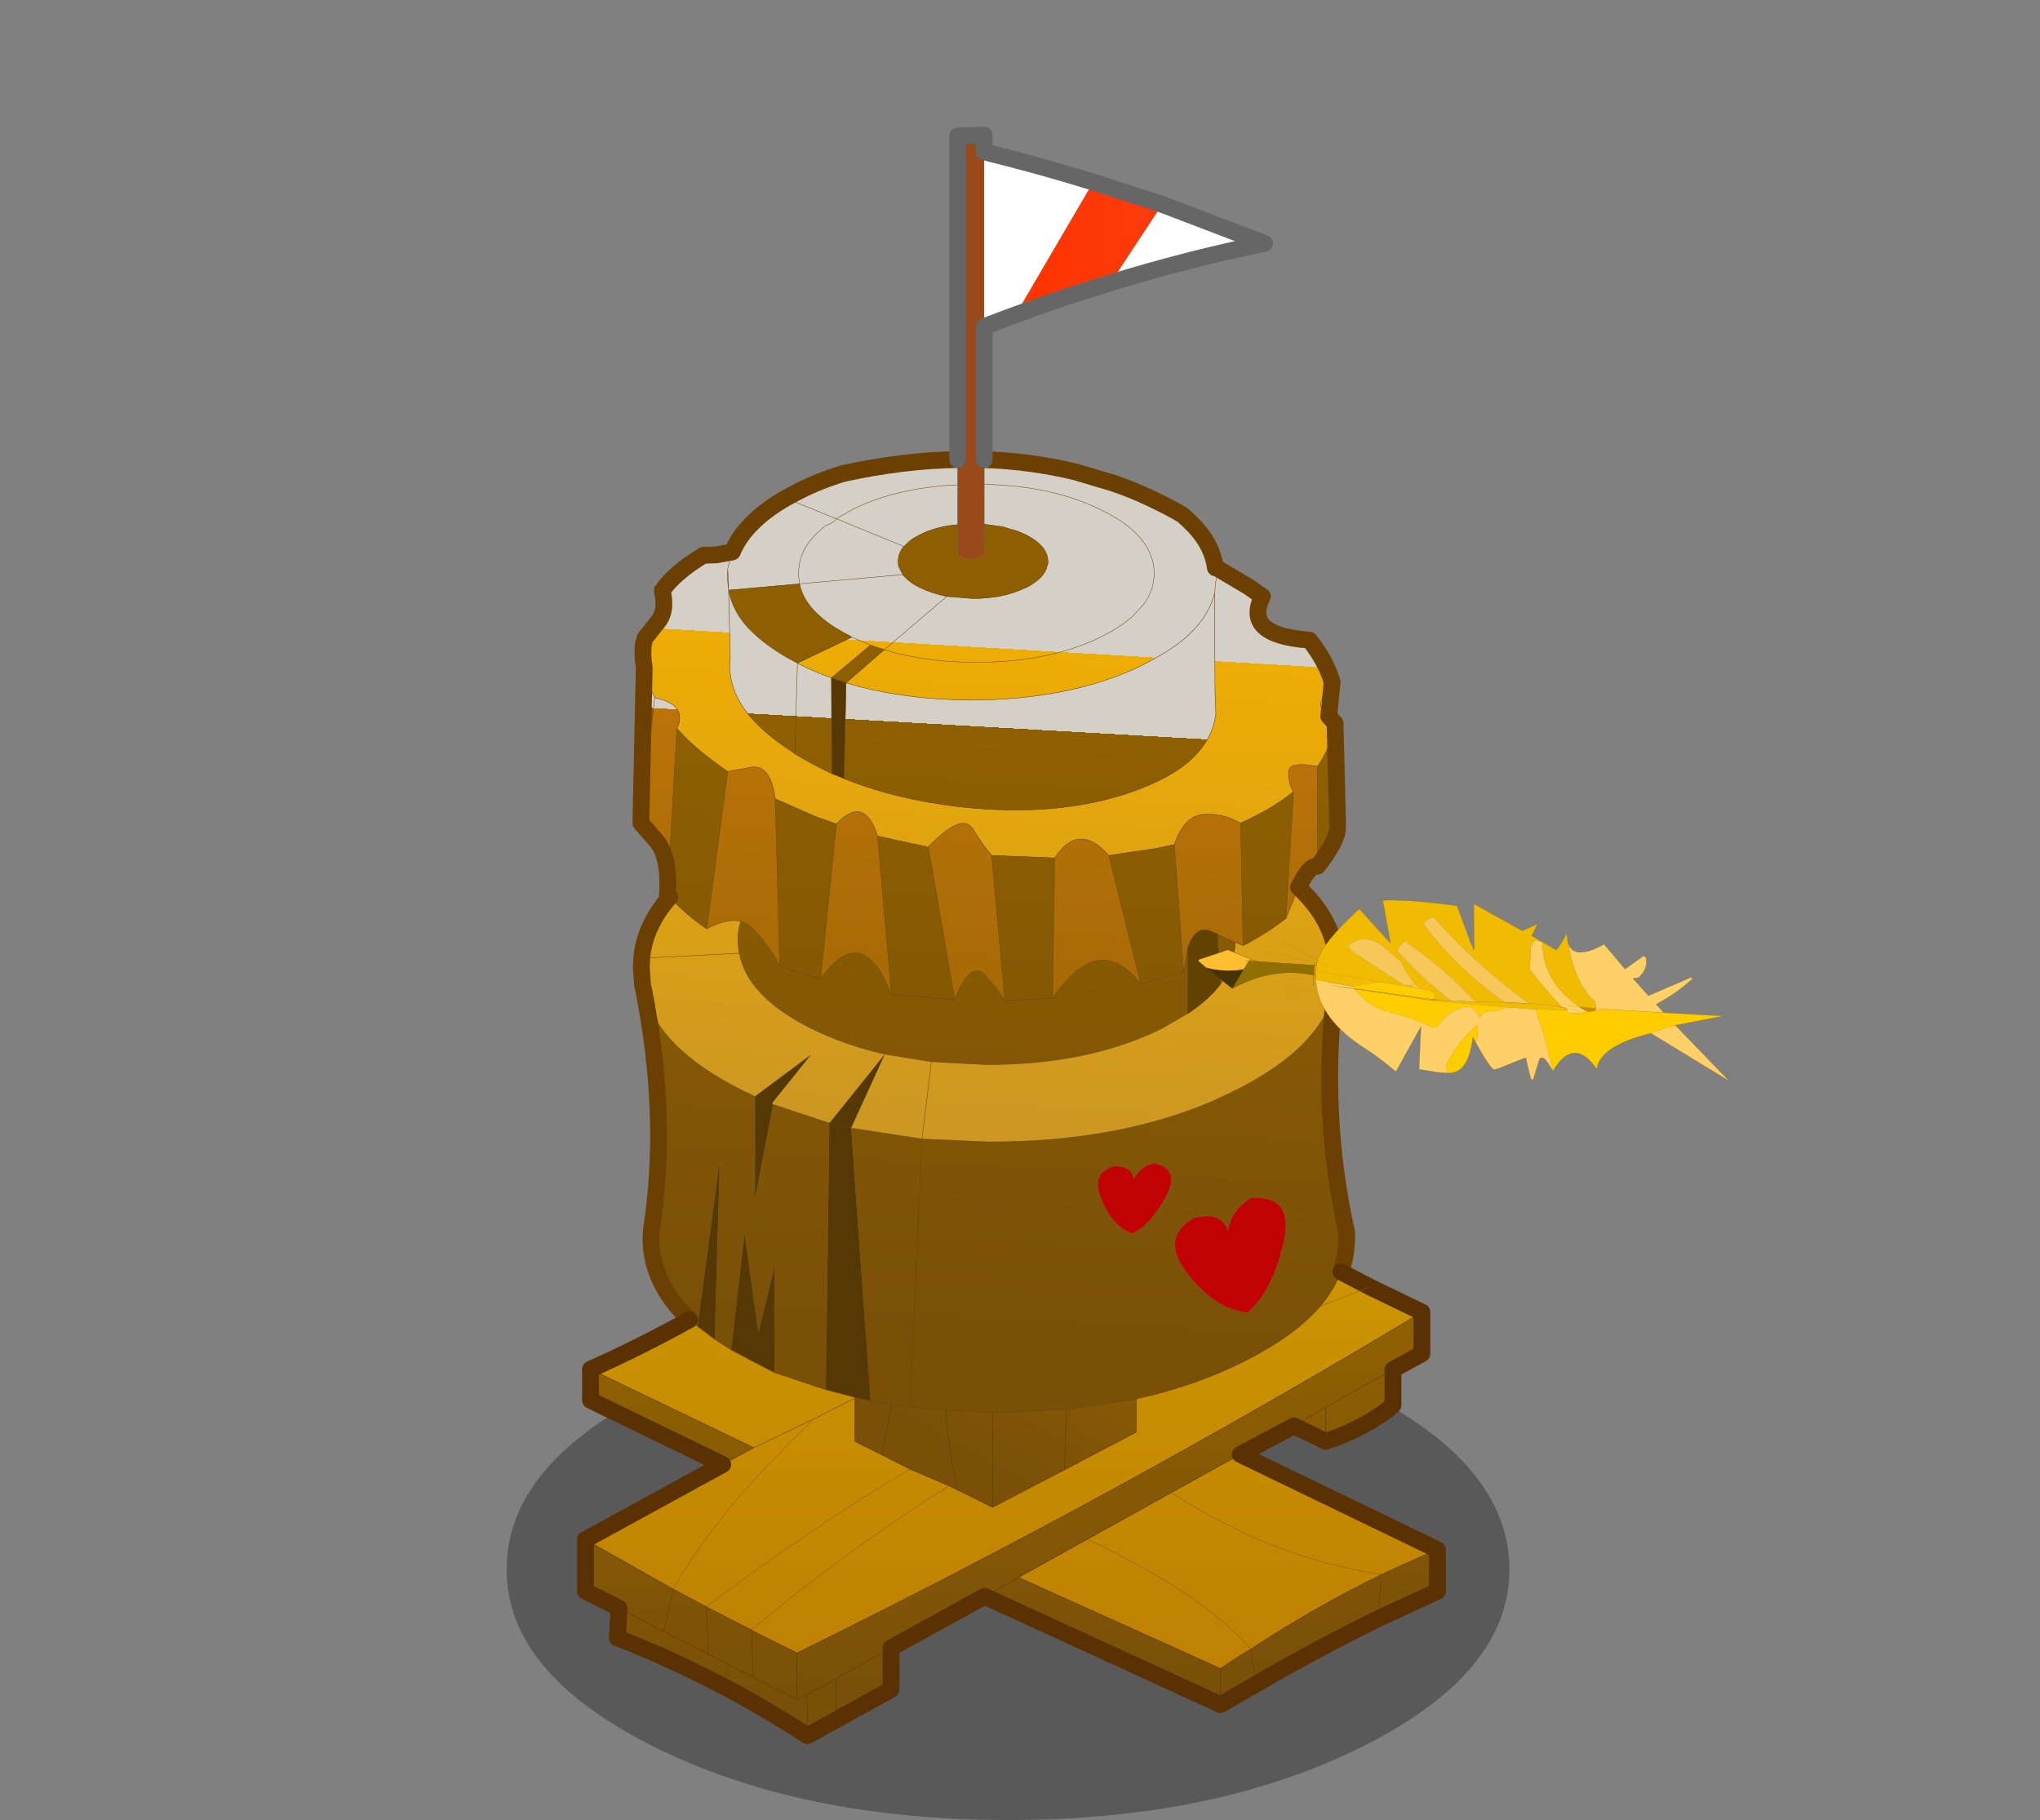 <?xml version="1.0"?>
<svg xmlns="http://www.w3.org/2000/svg" xmlns:xlink="http://www.w3.org/1999/xlink" width="68.05px" height="60.7px"><rect width="100%" height="100%" fill="#808080" stroke="none"/><g transform="matrix(1, 0, 0, 1, 32.85, 52)"><use xlink:href="#object-0" width="33.45" height="16.75" transform="matrix(1, 0, 0, 1, -15.95, -8.05)"/><use xlink:href="#object-1" width="138.95" height="193.1" transform="matrix(0.28, 0, 0, 0.28, -13.6, -47.9)"/></g><defs><g transform="matrix(1, 0, 0, 1, 15.95, 8.05)" id="object-0"><path fill-rule="evenodd" fill="#000000" fill-opacity="0.302" stroke="none" d="M12.6 -5.6Q17.5 -3.15 17.5 0.35Q17.5 3.8 12.6 6.25Q7.7 8.7 0.8 8.7Q-6.15 8.7 -11.05 6.25Q-15.95 3.8 -15.95 0.35Q-15.95 -3.15 -11.05 -5.6Q-6.15 -8.05 0.8 -8.05Q7.7 -8.05 12.6 -5.6"/></g><g transform="matrix(1, 0, 0, 1, 75.8, 96.55)" id="object-1"><use xlink:href="#object-2" width="103.5" height="193.1" transform="matrix(1, 0, 0, 1, -75.8, -96.55)"/><use xlink:href="#object-3" width="110.6" height="66.35" transform="matrix(-0.492, 0.165, -0.162, -0.483, 63.15, 17)"/></g><g transform="matrix(1, 0, 0, 1, 75.8, 96.55)" id="object-2"><path fill-rule="evenodd" fill="url(#gradient-L464294f3e860c5d390c69d6ce63f3376)" stroke="none" d="M0.25 -43.55L0.35 -42.4L0.15 -40.55L0.35 -42.4L0.25 -43.55L0.15 -44.1Q-0.4 -46.8 -2.85 -49.1L-3.65 -49.85Q-5.55 -50.95 -7.5 -51.85Q-9.7 -52.9 -11.95 -53.65L-16.3 -54.95Q-21.6 -56.25 -27.3 -56.45L-27.3 -53.5Q-19.15 -53.35 -13.25 -50.4Q-10.7 -49.15 -9.2 -47.65Q-8.05 -46.5 -7.5 -45.15Q-7.05 -44.1 -7.05 -42.9Q-7.05 -40.9 -8.3 -39.2L-9.65 -37.75Q-11.05 -36.5 -13.25 -35.4L-14.05 -35Q-20.05 -32.3 -28.25 -32.3Q-34.35 -32.3 -39.2 -33.8Q-34.35 -32.3 -28.25 -32.3Q-20.05 -32.3 -14.05 -35L-13.25 -35.4Q-11.05 -36.5 -9.65 -37.75L-8.3 -39.2Q-7.05 -40.9 -7.05 -42.9Q-7.05 -44.1 -7.5 -45.15Q-8.05 -46.5 -9.2 -47.65Q-10.7 -49.15 -13.25 -50.4Q-19.15 -53.35 -27.3 -53.5L-27.3 -48.75L-25.1 -48.45L-23.25 -47.9L-22.35 -47.5Q-19.75 -46.2 -19.7 -44.35L-19.7 -44.1L-19.8 -43.75Q-20.15 -42.3 -22.3 -41.2L-22.35 -41.2Q-24.95 -39.9 -28.65 -39.9L-31.75 -40.15L-39.2 -33.8L-43.75 -29.85Q-37.1 -27.85 -28.75 -27.8Q-17.5 -27.85 -9.3 -31.55L-8.2 -32.1Q-5.55 -33.45 -3.7 -34.9L-3.4 -35.15Q-0.55 -37.65 0.15 -40.55L0.2 -28.75L0.3 -26.25L0.2 -25.6Q-0.4 -22.35 -3.65 -19.9Q-5.9 -18.25 -9.35 -17Q-18.3 -13.75 -30.3 -15.1Q-37.95 -16 -44 -18.45L-45.45 -19.05Q-47.8 -20.15 -49.85 -21.4L-50.25 -21.7Q-53.35 -23.7 -55.15 -25.8Q-57 -28 -57.45 -30.3Q-57.7 -31.6 -57.55 -32.85L-57.55 -33.1L-57.75 -40.9L-57.9 -42.4L-57.85 -43.4L-57.8 -43.75L-57.3 -45.45L-57.8 -43.75L-57.85 -43.4L-57.75 -40.9L-49.3 -41.65L-37 -42.75L-49.3 -41.65L-49.45 -42.9L-49.4 -43.3L-49.35 -43.75Q-49 -46.45 -46.15 -48.6Q-45.45 -48.8 -44.9 -49.4L-44.75 -49.5L-43.35 -50.3L-43.2 -50.4L-41.85 -51.05Q-36.9 -53.15 -30.45 -53.45L-30.45 -56.45Q-36.95 -56.35 -44.05 -54.8Q-46.9 -53.95 -49.35 -52.7L-50.95 -51.85L-44.9 -49.4L-50.95 -51.85Q-53.2 -50.55 -54.7 -49.1Q-56.5 -47.4 -57.3 -45.45L-59.2 -45.1L-60.75 -45.05Q-64.2 -42.95 -65.65 -40.85Q-65.05 -38.3 -66.3 -36.95L-67.7 -35.2L-67.9 -34.5Q-68.05 -33.1 -67.8 -31.75Q-67.5 -29.9 -66.55 -28.1Q-64.35 -27.6 -63.8 -26.6Q-63.3 -25.65 -63.9 -24.4L-62.7 -23.15Q-60.65 -21.2 -57.85 -19.3L-57.8 -19.3L-55.1 -19.8Q-52.75 -20.2 -52.2 -16.05L-47.45 -13.95L-44.9 -13.05Q-41.9 -16.25 -40.3 -12.45L-40 -11.6L-33.95 -10.3Q-29.95 -14.5 -28.65 -12.45Q-27.4 -10.4 -26.4 -9.3L-18.9 -9Q-16.05 -13.35 -12.45 -9.3L-7 -10.1L-4.65 -10.6Q-4.1 -12.2 -3.3 -13.1Q-2.4 -14.1 -1.15 -14.2Q1.1 -14.35 3.25 -13.15Q7.05 -14.85 9.55 -16.9Q9 -17.65 8.95 -19.1Q8.85 -20.6 12.4 -19.9Q13.95 -22.05 14.5 -25.05L14.05 -25.55L13.75 -25.85L12.95 -26.75Q12.3 -27.5 14.15 -29.95Q13.4 -32.5 11.45 -34.95Q3.5 -35.5 5.85 -40.15L4.2 -41.3L0.4 -43.55L0.25 -43.55M10.15 -5.5Q14 -1.9 14.6 2.4L14.7 4.9L14.55 6.15Q13.2 13.4 2.55 18.7L-0.1 19.95Q-11.4 24.8 -26.7 24.8L-34.7 24.45L-33.6 15.3L-39.15 14.4Q-43.95 13.3 -48 11.3Q-55.55 7.5 -56.5 2.35L-56.65 0.85Q-56.65 -0.35 -56.3 -1.45Q-57.95 -1.85 -60.35 -0.55Q-63 -2.35 -64.75 -4.35Q-67.75 -0.95 -68.1 2.95L-68 6.15L-67.9 6.55Q-66.4 13.55 -56.05 18.7L-54.6 19.4L-47.95 14.45L-52.6 20.25L-52.45 20.35L-52.25 20.4L-45.75 22.55L-45.7 22.55L-39.15 14.4L-43.15 23.15L-34.7 24.45L-33.6 15.3L-27 15.65Q-14.75 15.65 -6.05 11.3L-3.05 9.55Q-0.55 7.9 0.85 6.05Q2.55 3.7 2.6 1.05L3.55 1.45Q6.5 -0.1 8.65 -1.8L10.15 -5.5M-44.9 -49.4L-44.75 -49.5L-43.35 -50.3L-43.2 -50.4L-41.85 -51.05Q-36.9 -53.15 -30.45 -53.45L-30.45 -48.7Q-33 -48.5 -34.95 -47.5Q-35.9 -47.05 -36.45 -46.5L-36.85 -46.1L-44.9 -49.4L-36.85 -46.1L-37 -45.95Q-37.55 -45.2 -37.55 -44.35L-37.5 -43.75L-37 -42.75Q-36.35 -41.9 -34.95 -41.2Q-33.5 -40.5 -31.75 -40.15L-39.2 -33.8L-40.85 -34.35L-43.05 -35.3L-43.2 -35.4Q-45.6 -36.6 -47.05 -37.95Q-48.9 -39.65 -49.3 -41.65L-49.45 -42.9L-49.4 -43.3L-49.35 -43.75Q-49 -46.45 -46.15 -48.6Q-45.45 -48.8 -44.9 -49.4M-43.05 -35.3L-40.85 -34.35L-45.5 -30.45Q-47.5 -31.15 -49.35 -32.1L-49.55 -32.2L-43.15 -35.25L-43.05 -35.3M-68.1 2.95L-56.5 2.35L-68.1 2.95"/><path fill-rule="evenodd" fill="#99491a" stroke="none" d="M-27.3 -56.45L-27.3 -53.5L-27.3 -48.75L-27.3 -45.15Q-28.95 -44 -30.45 -45.15L-30.45 -48.7L-30.45 -53.45L-30.45 -56.45L-30.45 -95L-27.3 -95.1L-27.3 -93.1L-27.3 -72.3L-27.3 -56.45"/><path fill-rule="evenodd" fill="#8d5f01" stroke="none" d="M-39.2 -33.8L-43.75 -29.85L-45.5 -30.45L-40.85 -34.35L-39.2 -33.8M-30.45 -48.7L-30.45 -45.15Q-28.95 -44 -27.3 -45.15L-27.3 -48.75L-25.1 -48.45L-23.25 -47.9L-22.35 -47.5Q-19.75 -46.2 -19.7 -44.35L-19.7 -44.1L-19.8 -43.75Q-20.15 -42.3 -22.3 -41.2L-22.35 -41.2Q-24.95 -39.9 -28.65 -39.9L-31.75 -40.15Q-33.5 -40.5 -34.95 -41.2Q-36.35 -41.9 -37 -42.75L-37.5 -43.75L-37.55 -44.35Q-37.55 -45.2 -37 -45.95L-36.85 -46.1L-36.45 -46.5Q-35.9 -47.05 -34.95 -47.5Q-33 -48.5 -30.45 -48.7M-49.3 -41.65Q-48.9 -39.65 -47.05 -37.95Q-45.6 -36.6 -43.2 -35.4L-43.15 -35.25L-49.55 -32.2Q-51.3 -33.1 -52.65 -34.05Q-54.65 -35.45 -55.9 -36.95L-56.45 -37.7Q-57.45 -39.25 -57.75 -40.9L-49.3 -41.65"/><path fill-rule="evenodd" fill="url(#gradient-Lfa077cadfb72429d5897a3fb57ce334d)" stroke="none" d="M-43.75 -29.85Q-37.1 -27.85 -28.75 -27.8Q-17.5 -27.85 -9.3 -31.55L-8.2 -32.1Q-5.55 -33.45 -3.7 -34.9L-3.4 -35.15Q-0.55 -37.65 0.15 -40.55L0.2 -28.75L0.3 -26.25L0.2 -25.6Q-0.4 -22.35 -3.65 -19.9Q-5.9 -18.25 -9.35 -17Q-18.3 -13.75 -30.3 -15.1Q-37.95 -16 -44 -18.45L-43.75 -29.85M-45.45 -19.05Q-47.8 -20.15 -49.85 -21.4L-50.25 -21.7Q-53.35 -23.7 -55.15 -25.8Q-57 -28 -57.45 -30.3Q-57.7 -31.6 -57.55 -32.85L-57.55 -33.1L-57.75 -40.9Q-57.45 -39.25 -56.45 -37.7L-55.9 -36.95Q-54.65 -35.45 -52.65 -34.05Q-51.3 -33.1 -49.55 -32.2L-49.35 -32.1Q-47.5 -31.15 -45.5 -30.45L-45.45 -19.05M-67.8 -31.75Q-67.5 -29.9 -66.55 -28.1L-68.2 -13.15L-67.8 -31.75M-63.9 -24.4L-62.7 -23.15Q-60.65 -21.2 -57.85 -19.3L-60.35 -0.55Q-63 -2.35 -64.75 -4.35L-65.05 -4.65L-65 -5.2L-63.9 -24.4M-52.2 -16.05L-47.45 -13.95L-44.9 -13.05L-46.8 5.45Q-41.85 -1.65 -38.35 7.25L-30.8 7.9Q-28.95 3.15 -27.25 4.9Q-25.6 6.65 -24.85 8L-19.15 7.7Q-13.6 -0.4 -8.65 6L-3.55 4.55L-3.05 1.75L-3.05 9.55L-6.05 11.3Q-14.75 15.65 -27 15.65L-33.6 15.3L-39.15 14.4Q-43.95 13.3 -48 11.3Q-55.55 7.5 -56.5 2.35L-56.65 0.85Q-56.65 -0.35 -56.3 -1.45Q-55.55 -1.25 -54.9 -0.65Q-53.05 1.2 -51.65 3.85L-52.2 -16.05M-40 -11.6L-33.95 -10.3L-30.8 7.9L-38.35 7.25L-40 -11.6M-26.4 -9.3L-18.9 -9L-19.15 7.7L-24.85 8L-26.4 -9.3M-12.45 -9.3L-7 -10.1L-4.65 -10.6L-3.55 4.55L-8.65 6L-12.45 -9.3M3.25 -13.15Q7.05 -14.85 9.55 -16.9L8.65 -1.8Q6.5 -0.1 3.55 1.45L3.25 -13.15M12.4 -19.9Q13.95 -22.05 14.5 -25.05L14.8 -13.25L14.8 -12.75L14.8 -12.65Q14.8 -11.05 12.4 -8L12.4 -19.9M13.75 -25.85L12.95 -26.75Q12.3 -27.5 14.15 -29.95L13.75 -25.85M14.55 6.15Q12.7 21.25 15.85 35.45L15.9 36.3L15.85 37Q15.75 38.7 15.2 40.3Q14.4 42.45 12.75 44.4Q9.7 47.95 3.7 50.95Q-2.15 53.9 -9.2 55.45L-17.5 56.7L-25.55 57.05L-26.3 57.05L-31.9 56.8L-36.15 56.4L-34.7 24.45L-26.7 24.8Q-11.4 24.8 -0.1 19.95L2.55 18.7Q13.2 13.4 14.55 6.15M-62.4 46Q-67 41.6 -67 36.3L-66.95 35.35Q-64.85 21.9 -67.9 6.55Q-66.4 13.55 -56.05 18.7L-54.6 19.4L-54.6 31.6L-52.45 20.35L-52.25 20.4L-45.75 22.55L-46.15 54.35L-52.3 52.3L-52.3 39.8L-54.2 47.55L-55.85 35.75L-57.45 49.6L-59.4 48.35L-58.8 27L-61.45 46.8L-62.4 46M-49.85 -21.4L-49.55 -32.2L-49.85 -21.4M-51.65 3.85L-46.8 5.45L-51.65 3.85M-9.65 35.75Q-7.45 34.65 -5.65 31.35Q-3.85 28 -7.15 27.35Q-8.9 27.9 -9.5 29.35Q-9.55 27.75 -11.8 27.7Q-14.7 28.55 -13.3 31.75Q-11.95 34.95 -9.65 35.75M-3.05 40.55Q0.3 44.8 4.1 45.15Q7.05 42.55 8.35 36.85Q9.7 31.15 4.5 31.5Q2.05 33 1.75 35.45Q1.05 33.05 -2.35 33.9Q-6.4 36.3 -3.05 40.55M-43.15 23.15L-34.7 24.45L-36.15 56.4L-38.3 56.1L-40.85 55.65L-43.15 23.15M2.6 1.05Q2.55 3.7 0.85 6.05L0.5 0.1L2.6 1.05"/><path fill-rule="evenodd" fill="#553804" stroke="none" d="M-44 -18.45L-45.45 -19.05L-45.5 -30.45L-43.75 -29.85L-44 -18.45M-52.6 20.25L-52.45 20.35L-54.6 31.6L-54.6 19.4L-47.95 14.45L-52.6 20.25M-45.7 22.55L-39.15 14.4L-43.15 23.15L-45.7 22.55L-45.75 22.55L-46.15 54.35L-42.7 55.25L-40.85 55.65L-43.15 23.15L-45.7 22.55M-57.45 49.6L-55.85 35.75L-54.2 47.55L-52.3 39.8L-52.3 52.3L-54.9 50.95L-57.45 49.6M-61.45 46.8L-58.8 27L-59.4 48.35L-61.45 46.8"/><path fill-rule="evenodd" fill="#cccccc" stroke="none" d="M-57.75 -40.9L-57.9 -42.4L-57.85 -43.4L-57.75 -40.9"/><path fill-rule="evenodd" fill="url(#gradient-Ledacfb918b68ad0367c34188bdcf724c)" stroke="none" d="M-66.55 -28.1Q-64.35 -27.6 -63.8 -26.6Q-63.3 -25.65 -63.9 -24.4L-65 -5.2Q-64.85 -9.45 -66.45 -11.15L-68.2 -13.15L-66.55 -28.1M-57.8 -19.3L-55.1 -19.8Q-52.75 -20.2 -52.2 -16.05L-51.65 3.85Q-53.05 1.2 -54.9 -0.65Q-55.55 -1.25 -56.3 -1.45Q-57.95 -1.85 -60.35 -0.55L-57.85 -19.3L-57.8 -19.3M-44.9 -13.05Q-41.9 -16.25 -40.3 -12.45L-40 -11.6L-38.35 7.25Q-41.85 -1.65 -46.8 5.45L-44.9 -13.05M-33.95 -10.3Q-29.95 -14.5 -28.65 -12.45Q-27.4 -10.4 -26.4 -9.3L-24.85 8Q-25.6 6.65 -27.25 4.9Q-28.95 3.15 -30.8 7.9L-33.95 -10.3M-18.9 -9Q-16.05 -13.35 -12.45 -9.3L-8.65 6Q-13.6 -0.4 -19.15 7.7L-18.9 -9M-4.65 -10.6Q-4.1 -12.2 -3.3 -13.1Q-2.4 -14.1 -1.15 -14.2Q1.1 -14.35 3.25 -13.15L3.55 1.45L2.6 1.05L0.5 0.1L-0.1 -0.2Q-2.15 -1.15 -3.05 1.75L-3.55 4.55L-4.65 -10.6M9.55 -16.9Q9 -17.65 8.95 -19.1Q8.85 -20.6 12.4 -19.9L12.4 -8Q11.45 -8.2 10.15 -5.5L8.65 -1.8L9.55 -16.9"/><path fill-rule="evenodd" fill="url(#gradient-L5fb33a2e132bcb90f84004f231d1d985)" stroke="none" d="M15.2 40.3L18.65 42.1L24.85 45.1Q-11.65 67.05 -49.6 85.7L-55 83L-55.05 82.95L-60.4 80.2Q-47.9 70.75 -36.15 63.8L-31.5 65.8Q-43.25 73.15 -55.05 82.95Q-43.25 73.15 -31.5 65.8L-30.45 66.3L-26.3 68.35L-17.75 63.9L-9.2 59.4L-9.2 55.45Q-2.15 53.9 3.7 50.95Q9.7 47.95 12.75 44.4Q14.4 42.45 15.2 40.3M3.2 62.05L26.7 73.4Q23.35 74.8 20.05 76.35Q12.15 80.2 4.45 85.25Q-1.15 78.7 -15 72.15L-5 66.6Q7.1 74.45 20.05 76.35Q7.1 74.45 -5 66.6L3.2 62.05M-74.8 72.2L-58.45 63.25L-54.75 61.25L-47.55 57.8L-42.7 55.35L-42.7 55.25L-46.15 54.35L-52.3 52.3L-54.9 50.95L-57.45 49.6L-59.4 48.35L-61.45 46.8L-62.4 46Q-68.15 49.2 -74.2 51.9L-54.75 61.25L-47.55 57.8L-42.7 55.35L-42.7 60.5L-39.5 62.1L-36.15 63.8Q-47.9 70.75 -60.4 80.2L-64.35 78.1L-74.8 72.2M-47.55 57.8Q-59.2 68.85 -64.35 78.1Q-59.2 68.85 -47.55 57.8M-15 72.15Q-1.15 78.7 4.45 85.25Q2.6 86.35 0.85 87.55L-23.2 76.7L-15 72.15M12.75 44.4L18.65 42.1L12.75 44.4"/><path fill-rule="evenodd" fill="url(#gradient-L19ce8d5c8bca08e76e9c98678e7ccbd6)" stroke="none" d="M24.85 45.1L24.85 50.05L21.4 51.95L21.4 56.2Q18.35 58.8 13.4 60.5Q11.5 59.55 9.6 58.65L3.2 62.05L-5 66.6L-15 72.15L-23.2 76.7L-27.25 78.95L0.85 91.85L5.1 89.4Q12.35 85.2 19.55 81.65L26.7 78.35L26.7 73.4Q23.35 74.8 20.05 76.35Q12.15 80.2 4.45 85.25Q2.6 86.35 0.85 87.55L0.85 91.85L0.85 87.55L-23.2 76.7L-27.25 78.95L-38.4 85.1L-38.4 90.05L-45 93.7L-48.35 95.55Q-59.2 88.5 -71 83.9L-70.8 80.35L-74.8 78.35L-74.8 72.2L-64.35 78.1L-65.45 83.15L-70.8 80.35L-65.45 83.15L-60.15 85.85L-54.85 88.55L-49.6 91.25L-48.4 90.65L-48.35 95.55L-48.4 90.65L-49.6 91.25L-54.85 88.55L-60.15 85.85L-65.45 83.15L-64.35 78.1L-60.4 80.2L-60.15 85.85L-60.4 80.2L-55.05 82.95L-55 83L-49.6 85.7Q-11.65 67.05 24.85 45.1M-58.45 63.25L-74.2 55.6L-74.2 51.9L-54.75 61.25L-58.45 63.25M-45 93.7L-44.95 88.75L-45 93.7M-38.4 85.1L-44.95 88.75L-48.4 90.65L-44.95 88.75L-38.4 85.1M-54.85 88.55L-55 83L-54.85 88.55M-49.6 91.25L-49.6 85.7L-49.6 91.25M9.6 58.65L13.35 56.45L13.4 60.5L13.35 56.45L9.6 58.65M19.55 81.65L20.05 76.35L19.55 81.65M4.45 85.25L5.1 89.4L4.45 85.25M21.4 51.95L13.35 56.45L21.4 51.95"/><path fill-rule="evenodd" fill="#ffffff" stroke="none" d="M-12.25 -77.5L-6.1 -86.85L6.1 -82.2Q-3 -80.35 -12.25 -77.5M-14.3 -89.5L-23.55 -73.7L-27.3 -72.3L-27.3 -93.1Q-20.75 -91.5 -14.3 -89.5"/><path fill-rule="evenodd" fill="url(#gradient-L4354cfb4d68fba25bbdd919540454a3b)" stroke="none" d="M-6.1 -86.85L-12.25 -77.5Q-17.9 -75.8 -23.55 -73.7L-14.3 -89.5L-6.1 -86.85"/><path fill-rule="evenodd" fill="url(#gradient-L466357a4dae8822db7e8e68edea2faef)" stroke="none" d="M-43.2 -35.4L-43.05 -35.3L-43.15 -35.25L-43.2 -35.4"/><path fill-rule="evenodd" fill="#624200" stroke="none" d="M-3.05 9.55L-3.05 1.75Q-2.15 -1.15 -0.1 -0.2L0.5 0.1L0.85 6.05Q-0.55 7.9 -3.05 9.55"/><path fill-rule="evenodd" fill="#c10202" stroke="none" d="M-9.65 35.75Q-11.95 34.95 -13.3 31.75Q-14.7 28.55 -11.8 27.7Q-9.55 27.75 -9.5 29.35Q-8.9 27.9 -7.15 27.35Q-3.85 28 -5.65 31.35Q-7.45 34.65 -9.65 35.75M-3.05 40.55Q-6.4 36.3 -2.35 33.9Q1.05 33.05 1.75 35.45Q2.05 33 4.5 31.5Q9.7 31.15 8.35 36.85Q7.05 42.55 4.1 45.15Q0.3 44.8 -3.05 40.55"/><path fill-rule="evenodd" fill="#996600" stroke="none" d="M-45.75 22.55L-45.7 22.55L-45.75 22.55"/><path fill-rule="evenodd" fill="url(#gradient-L3ff1242e01199613924936de482982e6)" stroke="none" d="M-36.15 56.4L-31.9 56.8L-26.3 57.05L-25.55 57.05L-17.5 56.7L-9.2 55.45L-9.2 59.4L-17.75 63.9L-17.5 56.7L-17.75 63.9L-26.3 68.35L-30.45 66.3L-31.5 65.8L-36.15 63.8L-39.5 62.1L-42.7 60.5L-42.7 55.35L-42.7 55.25L-40.85 55.65L-38.3 56.1L-36.15 56.4M-38.3 56.1L-39.5 62.1L-38.3 56.1M-30.45 66.3Q-31.55 61.5 -31.9 56.8Q-31.55 61.5 -30.45 66.3M-26.3 68.35L-26.3 57.05L-26.3 68.35"/><path fill="none" stroke="#6c4002" stroke-width="0.05" stroke-linecap="round" stroke-linejoin="round" d="M0.15 -40.55L0.35 -42.4L0.25 -43.55M-27.3 -53.5Q-19.15 -53.35 -13.25 -50.4Q-10.7 -49.15 -9.2 -47.65Q-8.05 -46.5 -7.5 -45.15Q-7.05 -44.1 -7.05 -42.9Q-7.05 -40.9 -8.3 -39.2L-9.65 -37.75Q-11.05 -36.5 -13.25 -35.4L-14.05 -35Q-20.05 -32.3 -28.25 -32.3Q-34.35 -32.3 -39.2 -33.8L-43.75 -29.85Q-37.1 -27.85 -28.75 -27.8Q-17.5 -27.85 -9.3 -31.55L-8.2 -32.1Q-5.55 -33.45 -3.7 -34.9L-3.4 -35.15Q-0.55 -37.65 0.15 -40.55L0.2 -28.75L0.3 -26.25L0.2 -25.6Q-0.4 -22.35 -3.65 -19.9Q-5.9 -18.25 -9.35 -17Q-18.3 -13.75 -30.3 -15.1Q-37.95 -16 -44 -18.45L-45.45 -19.05Q-47.8 -20.15 -49.85 -21.4L-50.25 -21.7Q-53.35 -23.7 -55.15 -25.8Q-57 -28 -57.45 -30.3Q-57.7 -31.6 -57.55 -32.85L-57.55 -33.1L-57.75 -40.9L-57.9 -42.4L-57.85 -43.4L-57.8 -43.75L-57.3 -45.45M-67.8 -31.75Q-67.5 -29.9 -66.55 -28.1Q-64.35 -27.6 -63.8 -26.6Q-63.3 -25.65 -63.9 -24.4L-62.7 -23.15Q-60.65 -21.2 -57.85 -19.3L-57.8 -19.3L-55.1 -19.8Q-52.75 -20.2 -52.2 -16.05L-47.45 -13.95L-44.9 -13.05Q-41.9 -16.25 -40.3 -12.45L-40 -11.6L-33.95 -10.3Q-29.95 -14.5 -28.65 -12.45Q-27.4 -10.4 -26.4 -9.3L-18.9 -9Q-16.05 -13.35 -12.45 -9.3L-7 -10.1L-4.65 -10.6Q-4.1 -12.2 -3.3 -13.1Q-2.4 -14.1 -1.15 -14.2Q1.1 -14.35 3.25 -13.15Q7.05 -14.85 9.55 -16.9Q9 -17.65 8.95 -19.1Q8.85 -20.6 12.4 -19.9Q13.95 -22.05 14.5 -25.05M13.75 -25.85L12.95 -26.75Q12.3 -27.5 14.15 -29.95M14.8 -13.25L14.8 -12.75L14.8 -12.65M14.6 2.4L14.75 4.05L14.7 4.9M-67.9 6.55L-68 6.15L-68.1 2.95L-56.5 2.35L-56.65 0.85Q-56.65 -0.35 -56.3 -1.45Q-55.55 -1.25 -54.9 -0.65Q-53.05 1.2 -51.65 3.85L-52.2 -16.05M-65.05 -4.65L-65 -5.2L-63.9 -24.4M3.25 -13.15L3.55 1.45Q6.5 -0.1 8.65 -1.8L9.55 -16.9M8.65 -1.8L10.15 -5.5M12.4 -19.9L12.4 -8M-50.95 -51.85L-44.9 -49.4L-44.75 -49.5L-43.35 -50.3L-43.2 -50.4L-41.85 -51.05Q-36.9 -53.15 -30.45 -53.45M-36.85 -46.1L-44.9 -49.4Q-45.45 -48.8 -46.15 -48.6Q-49 -46.45 -49.35 -43.75L-49.4 -43.3L-49.45 -42.9L-49.3 -41.65L-37 -42.75L-37.5 -43.75L-37.55 -44.35Q-37.55 -45.2 -37 -45.95L-36.85 -46.1L-36.45 -46.5Q-35.9 -47.05 -34.95 -47.5Q-33 -48.5 -30.45 -48.7M-49.3 -41.65Q-48.9 -39.65 -47.05 -37.95Q-45.6 -36.6 -43.2 -35.4L-43.05 -35.3L-40.85 -34.35L-39.2 -33.8L-31.75 -40.15Q-33.5 -40.5 -34.95 -41.2Q-36.35 -41.9 -37 -42.75M-57.85 -43.4L-57.75 -40.9L-49.3 -41.65M-57.75 -40.9Q-57.45 -39.25 -56.45 -37.7L-55.9 -36.95Q-54.65 -35.45 -52.65 -34.05Q-51.3 -33.1 -49.55 -32.2L-43.15 -35.25L-43.05 -35.3M-45.5 -30.45Q-47.5 -31.15 -49.35 -32.1L-49.55 -32.2L-49.85 -21.4M-45.5 -30.45L-43.75 -29.85L-44 -18.45M-40.85 -34.35L-45.5 -30.45L-45.45 -19.05M-57.85 -19.3L-57.8 -19.3M-60.35 -0.55Q-57.95 -1.85 -56.3 -1.45M-3.05 9.55L-3.05 1.75L-3.55 4.55L-8.65 6Q-13.6 -0.4 -19.15 7.7L-24.85 8Q-25.6 6.65 -27.25 4.9Q-28.95 3.15 -30.8 7.9L-38.35 7.25Q-41.85 -1.65 -46.8 5.45L-51.65 3.85M-57.85 -19.3L-60.35 -0.55Q-63 -2.35 -64.75 -4.35M-66.55 -28.1L-68.2 -13.15M-27.3 -48.75L-25.1 -48.45L-23.25 -47.9L-22.35 -47.5Q-19.75 -46.2 -19.7 -44.35L-19.7 -44.1L-19.8 -43.75Q-20.15 -42.3 -22.3 -41.2L-22.35 -41.2Q-24.95 -39.9 -28.65 -39.9L-31.75 -40.15M-33.6 15.3L-34.7 24.45L-36.15 56.4L-31.9 56.8L-26.3 57.05L-25.55 57.05L-17.5 56.7L-9.2 55.45Q-2.15 53.9 3.7 50.95Q9.7 47.95 12.75 44.4Q14.4 42.45 15.2 40.3M-52.45 20.35L-52.6 20.25M-45.75 22.55L-45.7 22.55L-45.75 22.55M-45.7 22.55L-43.15 23.15M-40.85 55.65L-38.3 56.1L-36.15 56.4M-61.45 46.8L-62.4 46M-52.3 52.3L-46.15 54.35L-42.7 55.25L-40.85 55.65M-59.4 48.35L-57.45 49.6L-54.9 50.95L-52.3 52.3M-59.4 48.35L-61.45 46.8M3.55 1.45L2.6 1.05Q2.55 3.7 0.85 6.05Q-0.55 7.9 -3.05 9.55M0.5 0.1L0.85 6.05M0.5 0.1L2.6 1.05M-3.05 1.75Q-2.15 -1.15 -0.1 -0.2L0.5 0.1M-4.65 -10.6L-3.55 4.55M-8.65 6L-12.45 -9.3M-18.9 -9L-19.15 7.7M-40 -11.6L-38.35 7.25M-24.85 8L-26.4 -9.3M-33.95 -10.3L-30.8 7.9M-46.8 5.45L-44.9 -13.05"/><path fill="none" stroke="#6c4002" stroke-width="2" stroke-linecap="round" stroke-linejoin="round" d="M0.25 -43.55L0.15 -44.1Q-0.4 -46.8 -2.85 -49.1L-3.65 -49.85Q-5.55 -50.95 -7.5 -51.85Q-9.7 -52.9 -11.95 -53.65L-16.3 -54.95Q-21.6 -56.25 -27.3 -56.45M-57.3 -45.45L-59.2 -45.1L-60.75 -45.05Q-64.2 -42.95 -65.65 -40.85Q-65.05 -38.3 -66.3 -36.95L-67.7 -35.2L-67.9 -34.5Q-68.05 -33.1 -67.8 -31.75L-68.2 -13.15L-66.45 -11.15Q-64.85 -9.45 -65 -5.2M14.5 -25.05L14.05 -25.55L13.75 -25.85L14.15 -29.95Q13.4 -32.5 11.45 -34.95Q3.5 -35.5 5.85 -40.15L4.2 -41.3L0.4 -43.55L0.25 -43.55M14.8 -12.65Q14.8 -11.05 12.4 -8Q11.45 -8.2 10.15 -5.5Q14 -1.9 14.6 2.4L14.7 4.9L14.55 6.15Q12.7 21.25 15.85 35.45L15.9 36.3L15.85 37Q15.75 38.7 15.2 40.3M-62.4 46Q-67 41.6 -67 36.3L-66.95 35.35Q-64.85 21.9 -67.9 6.55M-68 6.15L-68.15 4.05L-68.1 2.95Q-67.75 -0.95 -64.75 -4.35L-65.05 -4.65M14.5 -25.05L14.8 -13.25M-30.45 -56.45Q-36.95 -56.35 -44.05 -54.8Q-46.9 -53.95 -49.35 -52.7L-50.95 -51.85Q-53.2 -50.55 -54.7 -49.1Q-56.5 -47.4 -57.3 -45.45"/><path fill="none" stroke="#666666" stroke-width="0.05" stroke-linecap="round" stroke-linejoin="round" d="M-27.3 -56.45L-27.3 -53.5L-27.3 -48.75L-27.3 -45.15M-30.45 -53.45L-30.45 -56.45M-30.45 -53.45L-30.45 -48.7L-30.45 -45.15"/><path fill="none" stroke="#5a3103" stroke-width="2" stroke-linecap="round" stroke-linejoin="round" d="M15.2 40.3L18.65 42.1L24.85 45.1L24.85 50.05L21.4 51.95L21.4 56.2Q18.35 58.8 13.4 60.5Q11.5 59.55 9.6 58.65L3.2 62.05L26.7 73.4L26.7 78.35L19.55 81.65Q12.35 85.2 5.1 89.4L0.85 91.85L-27.25 78.95L-38.4 85.1L-38.4 90.05L-45 93.7L-48.35 95.55Q-59.2 88.5 -71 83.9L-70.8 80.35L-74.8 78.35L-74.8 72.2L-58.45 63.25L-74.2 55.6L-74.2 51.9Q-68.15 49.2 -62.4 46"/><path fill="none" stroke="#666666" stroke-width="2" stroke-linecap="round" stroke-linejoin="round" d="M-12.25 -77.5Q-3 -80.35 6.1 -82.2L-6.1 -86.85L-14.3 -89.5Q-20.75 -91.5 -27.3 -93.1L-27.3 -95.1L-30.45 -95L-30.45 -56.45M-23.55 -73.7Q-17.9 -75.8 -12.25 -77.5M-27.3 -72.3L-27.3 -56.45M-23.55 -73.7L-27.3 -72.3"/><path fill="none" stroke="#603602" stroke-width="0.05" stroke-linecap="round" stroke-linejoin="round" d="M-42.7 55.25L-42.7 55.35L-42.7 60.5L-39.5 62.1L-38.3 56.1M-65.45 83.15L-64.35 78.1M-60.4 80.2L-60.15 85.85M-31.5 65.8L-36.15 63.8L-39.5 62.1M-44.95 88.75L-45 93.7M-55 83L-54.85 88.55M-17.5 56.7L-17.75 63.9L-9.2 59.4L-9.2 55.45M-17.75 63.9L-26.3 68.35L-30.45 66.3L-31.5 65.8M-31.9 56.8Q-31.55 61.5 -30.45 66.3M-26.3 57.05L-26.3 68.35M20.05 76.35L19.55 81.65M5.1 89.4L4.45 85.25"/><path fill="none" stroke="#5a3103" stroke-width="0.05" stroke-linecap="round" stroke-linejoin="round" d="M-54.75 61.25L-47.55 57.8L-42.7 55.35M-58.45 63.25L-54.75 61.25L-74.2 51.9M-48.35 95.55L-48.4 90.65L-49.6 91.25L-54.85 88.55L-60.15 85.85L-65.45 83.15L-70.8 80.35M-64.35 78.1L-74.8 72.2M-55.05 82.95L-55 83L-49.6 85.7Q-11.65 67.05 24.85 45.1M-60.4 80.2L-55.05 82.95M-60.4 80.2L-64.35 78.1M-48.4 90.65L-44.95 88.75L-38.4 85.1M-49.6 85.7L-49.6 91.25M-5 66.6L-15 72.15L-23.2 76.7L-27.25 78.95M4.45 85.25Q12.15 80.2 20.05 76.35Q23.35 74.8 26.7 73.4M-5 66.6L3.2 62.05M13.4 60.5L13.35 56.45L9.6 58.65M0.85 87.55L0.85 91.85M4.45 85.25Q2.6 86.35 0.85 87.55L-23.2 76.7M13.35 56.45L21.4 51.95"/><path fill="none" stroke="#985205" stroke-width="0.05" stroke-linecap="round" stroke-linejoin="round" d="M-55.05 82.95Q-43.25 73.15 -31.5 65.8M-36.15 63.8Q-47.9 70.75 -60.4 80.2M-64.35 78.1Q-59.2 68.85 -47.55 57.8M-15 72.15Q-1.15 78.7 4.45 85.25M20.05 76.35Q7.1 74.45 -5 66.6M18.65 42.1L12.75 44.4"/></g><linearGradient gradientTransform="matrix(0.002, -0.034, 0.051, 0.003, -27.05, -6.1)" gradientUnits="userSpaceOnUse" spreadMethod="pad" id="gradient-L464294f3e860c5d390c69d6ce63f3376" x1="-819.2" x2="819.2"><stop offset="0" stop-color="#cd9821" stop-opacity="1"/><stop offset="1" stop-color="#eead04" stop-opacity="1"/><stop offset="1" stop-color="#d4d0c8" stop-opacity="1"/><stop offset="1" stop-color="#d4d0c8" stop-opacity="1"/></linearGradient><linearGradient gradientTransform="matrix(0.003, -0.044, 0.053, 0.003, -26.55, 11.6)" gradientUnits="userSpaceOnUse" spreadMethod="pad" id="gradient-Lfa077cadfb72429d5897a3fb57ce334d" x1="-819.2" x2="819.2"><stop offset="0" stop-color="#7a5008" stop-opacity="1"/><stop offset="1" stop-color="#8e6001" stop-opacity="1"/><stop offset="1" stop-color="#d4d0c8" stop-opacity="1"/><stop offset="1" stop-color="#d4d0c8" stop-opacity="1"/></linearGradient><linearGradient gradientTransform="matrix(0.003, -0.044, 0.053, 0.003, -26.55, 11.6)" gradientUnits="userSpaceOnUse" spreadMethod="pad" id="gradient-Ledacfb918b68ad0367c34188bdcf724c" x1="-819.2" x2="819.2"><stop offset="0" stop-color="#8d5f01" stop-opacity="1"/><stop offset="1" stop-color="#bb7309" stop-opacity="1"/><stop offset="1" stop-color="#d4d0c8" stop-opacity="1"/><stop offset="1" stop-color="#d4d0c8" stop-opacity="1"/></linearGradient><linearGradient gradientTransform="matrix(0, -0.027, 0.062, 0, -24.1, 60.5)" gradientUnits="userSpaceOnUse" spreadMethod="pad" id="gradient-L5fb33a2e132bcb90f84004f231d1d985" x1="-819.2" x2="819.2"><stop offset="0" stop-color="#c08202" stop-opacity="1"/><stop offset="1" stop-color="#cc9602" stop-opacity="1"/><stop offset="1" stop-color="#d4d0c8" stop-opacity="1"/><stop offset="1" stop-color="#d4d0c8" stop-opacity="1"/></linearGradient><linearGradient gradientTransform="matrix(-0.001, -0.025, 0.062, -0.003, -24.35, 68.6)" gradientUnits="userSpaceOnUse" spreadMethod="pad" id="gradient-L19ce8d5c8bca08e76e9c98678e7ccbd6" x1="-819.2" x2="819.2"><stop offset="0" stop-color="#7a5009" stop-opacity="1"/><stop offset="1" stop-color="#8f6101" stop-opacity="1"/><stop offset="1" stop-color="#d4d0c8" stop-opacity="1"/><stop offset="1" stop-color="#d4d0c8" stop-opacity="1"/></linearGradient><linearGradient gradientTransform="matrix(0.011, 0, 0, 0.01, -14.85, -81.6)" gradientUnits="userSpaceOnUse" spreadMethod="pad" id="gradient-L4354cfb4d68fba25bbdd919540454a3b" x1="-819.2" x2="819.2"><stop offset="0" stop-color="#ff3300" stop-opacity="1"/><stop offset="1" stop-color="#fb3c0d" stop-opacity="1"/></linearGradient><linearGradient gradientTransform="matrix(0.002, -0.034, 0.051, 0.003, -27.05, -6.1)" gradientUnits="userSpaceOnUse" spreadMethod="pad" id="gradient-L466357a4dae8822db7e8e68edea2faef" x1="-819.2" x2="819.2"><stop offset="0" stop-color="#c08302" stop-opacity="1"/><stop offset="1" stop-color="#c99102" stop-opacity="1"/><stop offset="1" stop-color="#d4d0c8" stop-opacity="1"/><stop offset="1" stop-color="#d4d0c8" stop-opacity="1"/></linearGradient><linearGradient gradientTransform="matrix(0.008, -0.013, 0.021, 0.012, -26.6, 49.4)" gradientUnits="userSpaceOnUse" spreadMethod="pad" id="gradient-L3ff1242e01199613924936de482982e6" x1="-819.2" x2="819.2"><stop offset="0" stop-color="#7a5009" stop-opacity="1"/><stop offset="1" stop-color="#8d5f01" stop-opacity="1"/><stop offset="1" stop-color="#d4d0c8" stop-opacity="1"/><stop offset="1" stop-color="#d4d0c8" stop-opacity="1"/></linearGradient><g transform="matrix(1, 0, 0, 1, 87.95, 50.9)" id="object-3"><use xlink:href="#object-4" width="110.6" height="66.35" transform="matrix(1, 0, 0, 1, -87.95, -50.9)"/></g><g transform="matrix(1, 0, 0, 1, 87.95, 50.9)" id="object-4"><path fill-rule="evenodd" fill="#fed067" stroke="none" d="M-59.5 -8.4Q-59.5 -12.75 -67.25 -11.3L-70 -18.35L-74.75 -16.9Q-75.4 -16.7 -75.35 -17.75Q-74.85 -19.95 -72.95 -20.9L-72.45 -21.25L-71.05 -21L-73.15 -26L-83.85 -25.1L-84 -25.5Q-79.25 -27.65 -74.2 -28.45L-75.25 -30.9L-62.3 -25.6L-60.8 -24.9Q-61.2 -24 -60.95 -23Q-58.1 -17.6 -59.5 -8.4M-60.8 -24.9L-62.3 -25.6L-60.65 -25.35L-60.6 -25.2L-60.8 -24.9M-76.85 -34.55L-84.5 -50.9L-70.95 -34.5Q-73.8 -34.35 -76.85 -34.55M-46.85 -35.6Q-45.95 -30.15 -44.45 -32.45L-42.1 -35.8Q-41.3 -36.8 -41.65 -33.7L-41.95 -30.55L-41.9 -30.55L-41.85 -30.6L-41.7 -30.6L-41.55 -30.6L-35.65 -30.95L-35.65 -31L-34.95 -30.95L-34.25 -30.9Q-33.5 -30.85 -32.1 -23.3Q-32.55 -23.65 -33.95 -19.7Q-28.65 -21.7 -24.5 -25.9L-24.1 -26.15L-23.7 -28.15L-22.8 -27.8L-21.4 -27.15L-17.85 -25.25L-21.4 -15.9L-12.65 -24.05Q-9.6 -19 -7.6 -16.6Q-6.25 -14.9 -5.05 -13Q-0.3 -5.35 -1.7 1.35L-2.35 1.4L-1.7 1.35L-1.9 2.25L-9.45 -1.95L-9.7 -2.55L-9.7 -2.65L-10 -3.4Q-11.6 -7.8 -15.4 -10.25Q-20.05 -13.2 -23.8 -16.9L-24.95 -17.15Q-27.6 -14.75 -32.15 -14.75Q-33.05 -14.8 -33.65 -15.4Q-34.3 -16.05 -34.6 -16.95L-34.8 -17.85L-34.7 -18.15L-34.9 -18.15L-34.75 -18.35L-36.1 -17.45L-38.05 -17.7L-38.5 -18.05L-41.55 -18.1L-41.55 -18.05L-47.5 -20.6Q-47.9 -25.35 -46.85 -35.6M-57.25 -23.3L-58.5 -24.85L-59 -25.1L-59.8 -25.25Q-53.5 -24.25 -54.35 -23.2L-54.4 -23.15Q-54.65 -22.85 -53.5 -22.1Q-51.1 -16.9 -49.25 -11.35L-51.05 -6.55L-51.75 -5.8L-52.55 -5.25L-53.95 -6.3Q-51.15 -15 -57.25 -23.3L-55.05 -22.25L-57.25 -23.3M-34.95 -30.95L-35.65 -30.95L-34.95 -30.95M-9.7 -2.65L-6.55 -1L-8.75 -2.05L-9.7 -2.55L-8.75 -2.05L-6.55 -1L-9.7 -2.65M-6.55 -1L-5.85 -0.6L-5.25 -0.3L-5.85 -0.6L-6.55 -1"/><path fill-rule="evenodd" fill="#f1bb01" stroke="none" d="M-59.5 -8.4Q-58.1 -17.6 -60.95 -23Q-61.2 -24 -60.8 -24.9L-57.25 -23.3Q-51.15 -15 -53.95 -6.3L-52.55 -5.25L-51.75 -5.8L-51.05 -6.55L-49.25 -11.35Q-51.1 -16.9 -53.5 -22.1Q-54.65 -22.85 -54.4 -23.15L-47.5 -20.6L-41.55 -18.05L-26.2 -11.25L-26.05 -11.15L-9.7 -2.65L-9.7 -2.55L-11 -3.2L-25.2 -10.4L-26.2 -10.9L-28.65 -12.1L-29.9 -12.55L-31.35 -13.05L-32.55 -13.5L-33.7 -13.95L-34.05 -14.05L-35 -14.4L-37.5 -15.3L-38.7 -15.75L-41.6 -16.85L-44.6 -18.05L-46.4 -18.75L-46.5 -18.8L-46.65 -18.9L-46.65 -18.85Q-51.45 -20.85 -53.25 -21.95L-53.5 -22.1L-53.25 -21.95Q-51.45 -20.85 -46.65 -18.85Q-38.15 -6.95 -32.05 7.45L-31.55 7.45Q-30.35 7.45 -29.45 6.5Q-33.4 -5.5 -41 -16.2L-41.55 -16.8L-41.6 -16.85L-38.7 -15.75L-37.5 -15.3L-35 -14.4Q-30.6 -4.35 -24.1 4.2L-23.15 3.8L-22 3Q-21.85 2.3 -22.05 1.85L-25.05 -4.4L-26.3 -6.65L-27.5 -8.75L-29.9 -12.55L-28.65 -12.1L-26.2 -10.85L-26.85 -9.8L-25.95 -8.55L-24.35 -7.65L-24.3 -7.55L-24.15 -7.4L-23.05 -5.9L-22.75 -4.6L-22.55 -4Q-22.05 -2.55 -21.85 -1L-21.7 0.3L-21.05 1.2L-21 1.3L-21 1.25L-19.6 3.6Q-16.6 9.25 -11.5 7.45Q-11.55 6.4 -12 5.75L-19.2 -3.5L-20.1 -4.6L-20.85 -5.55L-21.35 -5.75L-22.4 -6.1L-22.85 -6.85L-19.8 -5.15Q-19.55 -5.45 -19.2 -4.85L-15.75 -2.95L-9.45 -1.95L-1.9 2.25L-2.1 2.95L-2.2 3.25L-2.35 3.65L-2.6 4.25L-3.15 5.4L-3.7 6.4L-3.75 6.4Q-6.15 10.05 -16.55 14.75L-20.85 4.8L-22.3 14.9Q-27.2 13.45 -35.3 9.55L-38.05 8.15L-38.35 -1.25L-38.4 -2.85L-38.7 -2.55L-41.85 7.35L-50.35 -2.15L-50.55 -2.2L-53.6 -1.95L-53.75 -1.9L-54.25 -1.85L-52.1 -4.05L-54 -6.2L-56.3 -8.9Q-56.4 -9.45 -59.95 -6.1Q-59.55 -7.4 -59.5 -8.4M-5.65 4.35L-3.7 6.4L-5.65 4.35M-26.7 -8.95L-25.95 -8.55L-26.7 -8.95M-15.75 -2.95L-2.6 4.25L-15.75 -2.95"/><path fill-rule="evenodd" fill="#ffcc00" stroke="none" d="M-62.3 -25.6L-75.25 -30.9L-87.95 -36.05L-76.85 -34.55Q-73.8 -34.35 -70.95 -34.5Q-58.95 -33.5 -56.55 -38.4Q-54 -29.35 -46.85 -35.6Q-47.9 -25.35 -47.5 -20.6L-54.4 -23.15L-54.35 -23.2Q-53.5 -24.25 -59.8 -25.25L-60.65 -25.35L-62.3 -25.6M-32.1 -23.3L-31.9 -22.15Q-28.25 -30.1 -23.7 -28.15L-24.1 -26.15L-24.5 -25.9Q-28.65 -21.7 -33.95 -19.7Q-32.55 -23.65 -32.1 -23.3M-25.2 -10.4L-11 -3.2L-9.7 -2.55L-9.45 -1.95L-15.75 -2.95L-19.2 -4.85Q-19.55 -5.45 -19.8 -5.15L-22.85 -6.85L-24.1 -7.5L-24.35 -7.65L-25.95 -8.55L-26.85 -9.8L-26.2 -10.85L-25.2 -10.4M-9.7 -2.65L-26.05 -11.15L-26.2 -11.25L-41.55 -18.05L-41.55 -18.1L-38.5 -18.05L-38.05 -17.7L-36.1 -17.45L-34.75 -18.35L-34.9 -18.15L-34.7 -18.15L-34.8 -17.85L-34.6 -16.95Q-34.3 -16.05 -33.65 -15.4Q-33.05 -14.8 -32.15 -14.75Q-27.6 -14.75 -24.95 -17.15L-23.8 -16.9Q-20.05 -13.2 -15.4 -10.25Q-11.6 -7.8 -10 -3.4L-9.7 -2.65M-21 1.25L-21 1.3L-21.05 1.2L-21 1.25"/><path fill-rule="evenodd" fill="#cd8f01" stroke="none" d="M-60.8 -24.9L-60.6 -25.2L-60.65 -25.35L-59.8 -25.25L-59 -25.1L-58.5 -24.85L-57.25 -23.3L-60.8 -24.9M-28.65 -12.1L-26.2 -10.9L-25.2 -10.4L-26.2 -10.85L-28.65 -12.1M-50.55 -2.2L-50.35 -2.15L-50.4 -2.15L-50.55 -2.2"/><path fill-rule="evenodd" fill="#f7c75a" stroke="none" d="M-46.65 -18.85L-46.65 -18.9L-46.5 -18.8L-46.65 -18.85L-46.5 -18.8L-46.4 -18.75L-44.6 -18.05L-41.6 -16.85L-41.55 -16.8L-41 -16.2Q-33.4 -5.5 -29.45 6.5Q-30.35 7.45 -31.55 7.45L-32.05 7.45Q-38.15 -6.95 -46.65 -18.85M-35 -14.4L-34.05 -14.05L-33.7 -13.95L-32.55 -13.5L-31.35 -13.05L-29.9 -12.55L-27.5 -8.75L-26.3 -6.65L-25.05 -4.4L-22.05 1.85Q-21.85 2.3 -22 3L-23.15 3.8L-24.1 4.2Q-30.6 -4.35 -35 -14.4M-21.05 1.2L-21.7 0.3L-21.85 -1Q-22.05 -2.55 -22.55 -4L-22.75 -4.6L-23.05 -5.9L-24.15 -7.4L-24.3 -7.55L-24.35 -7.65L-24.1 -7.5L-22.85 -6.85L-22.4 -6.1L-21.35 -5.75L-20.85 -5.55L-20.1 -4.6L-19.2 -3.5L-12 5.75Q-11.55 6.4 -11.5 7.45Q-16.6 9.25 -19.6 3.6L-21 1.25L-21.05 1.2"/><path fill-rule="evenodd" fill="#8f6f01" stroke="none" d="M-2.65 5.6L-2.2 4.45L-1.8 3.45Q6.5 8.45 16.9 6.55L12.65 10.25L11.3 11.45L9.2 10.55L-2.65 5.6M-1.05 5.1L-2.2 4.45L-1.05 5.1"/><path fill-rule="evenodd" fill="#473201" stroke="none" d="M16.9 6.55L21.05 13.1Q17.25 10.6 13 10L12.65 10.25L16.9 6.55"/><path fill-rule="evenodd" fill="#fdbf31" stroke="none" d="M21.05 13.1L22.25 15.1L22 15.45L15.05 15.45L10.65 11.55L11.3 11.45L12.65 10.25L13 10Q17.25 10.6 21.05 13.1M12.1 11.75L11.3 11.45L12.1 11.75"/><path fill="none" stroke="#8f6f01" stroke-width="0.05" stroke-linecap="round" stroke-linejoin="round" d="M-75.25 -30.9L-74.2 -28.45Q-79.25 -27.65 -84 -25.5L-83.85 -25.1L-73.15 -26L-71.05 -21L-72.45 -21.25L-72.95 -20.9Q-74.85 -19.95 -75.35 -17.75Q-75.4 -16.7 -74.75 -16.9L-70 -18.35L-67.25 -11.3Q-59.5 -12.75 -59.5 -8.4Q-59.55 -7.4 -59.95 -6.1Q-56.4 -9.45 -56.3 -8.9L-54 -6.2L-52.1 -4.05L-54.25 -1.85L-53.75 -1.9L-53.6 -1.95L-50.55 -2.2L-50.35 -2.15L-41.85 7.35L-38.7 -2.55L-38.4 -2.85M-75.25 -30.9L-87.95 -36.05L-76.85 -34.55L-84.5 -50.9L-70.95 -34.5Q-58.95 -33.5 -56.55 -38.4Q-54 -29.35 -46.85 -35.6Q-45.95 -30.15 -44.45 -32.45L-42.1 -35.8Q-41.3 -36.8 -41.65 -33.7L-41.95 -30.55L-41.9 -30.55L-41.85 -30.6L-41.7 -30.6M-41.55 -30.6L-35.65 -30.95L-34.95 -30.95L-34.25 -30.9Q-33.5 -30.85 -32.1 -23.3L-31.9 -22.15Q-28.25 -30.1 -23.7 -28.15L-22.8 -27.8L-21.4 -27.15L-17.85 -25.25L-21.4 -15.9L-12.65 -24.05Q-9.6 -19 -7.6 -16.6Q-6.25 -14.9 -5.05 -13Q-0.3 -5.35 -1.7 1.35L-1.9 2.25L-2.1 2.95L-2.2 3.25L-2.35 3.65L-2.6 4.25L-3.15 5.4L-3.7 6.4L-3.75 6.4Q-6.15 10.05 -16.55 14.75L-20.85 4.8L-22.3 14.9Q-27.2 13.45 -35.3 9.55L-38.05 8.15L-38.35 -1.25M-46.65 -18.85L-46.5 -18.8L-46.4 -18.75L-44.6 -18.05L-41.6 -16.85L-38.7 -15.75L-37.5 -15.3L-35 -14.4M-34.05 -14.05L-33.7 -13.95L-32.55 -13.5L-31.35 -13.05M-29.9 -12.55L-28.65 -12.1L-26.2 -10.85L-25.2 -10.4L-11 -3.2L-9.7 -2.55L-8.75 -2.05L-6.55 -1L-9.7 -2.65L-26.05 -11.15L-26.2 -11.25M-54.4 -23.15Q-54.65 -22.85 -53.5 -22.1L-53.25 -21.95Q-51.45 -20.85 -46.65 -18.85M-5.25 -0.3L-5.85 -0.6L-6.55 -1"/><path fill="none" stroke="#c78b01" stroke-width="0.05" stroke-linecap="round" stroke-linejoin="round" d="M-60.8 -24.9L-62.3 -25.6L-75.25 -30.9M-1.7 1.35L-1 1.25L5.5 0.65M-60.8 -24.9L-57.25 -23.3L-55.05 -22.25M-3.7 6.4L-5.65 4.35M-25.95 -8.55L-26.7 -8.95M-24.1 -7.5L-22.85 -6.85M-19.2 -4.85L-15.75 -2.95L-2.6 4.25L-2.2 4.45L-1.05 5.1M-2.35 1.4L-1.7 1.35M-3.7 6.4L-2.9 7.25L2.9 13.25M0.25 3.6L8.15 5.1M-2.35 6.6L7.5 12.5M-0.4 2.9L5.55 1.4M-2.9 7.25L2.9 14"/><path fill="none" stroke="#553c00" stroke-width="0.05" stroke-linecap="round" stroke-linejoin="round" d="M-2.2 3.25L-1.8 3.45L-1 1.25M-3.15 5.4L-2.65 5.6L-2.2 4.45L-1.8 3.45Q6.5 8.45 16.9 6.55L21.05 13.1L22.25 15.1L22.65 15.45M-2.65 5.6L-2.85 6.15M22 15.45L15.05 15.45L10.65 11.55L9.2 10.55L-2.65 5.6M12.65 10.25L11.3 11.45L12.1 11.75M12.65 10.25L16.9 6.55M10.65 11.55L11.3 11.45L9.2 10.55"/></g></defs></svg>
